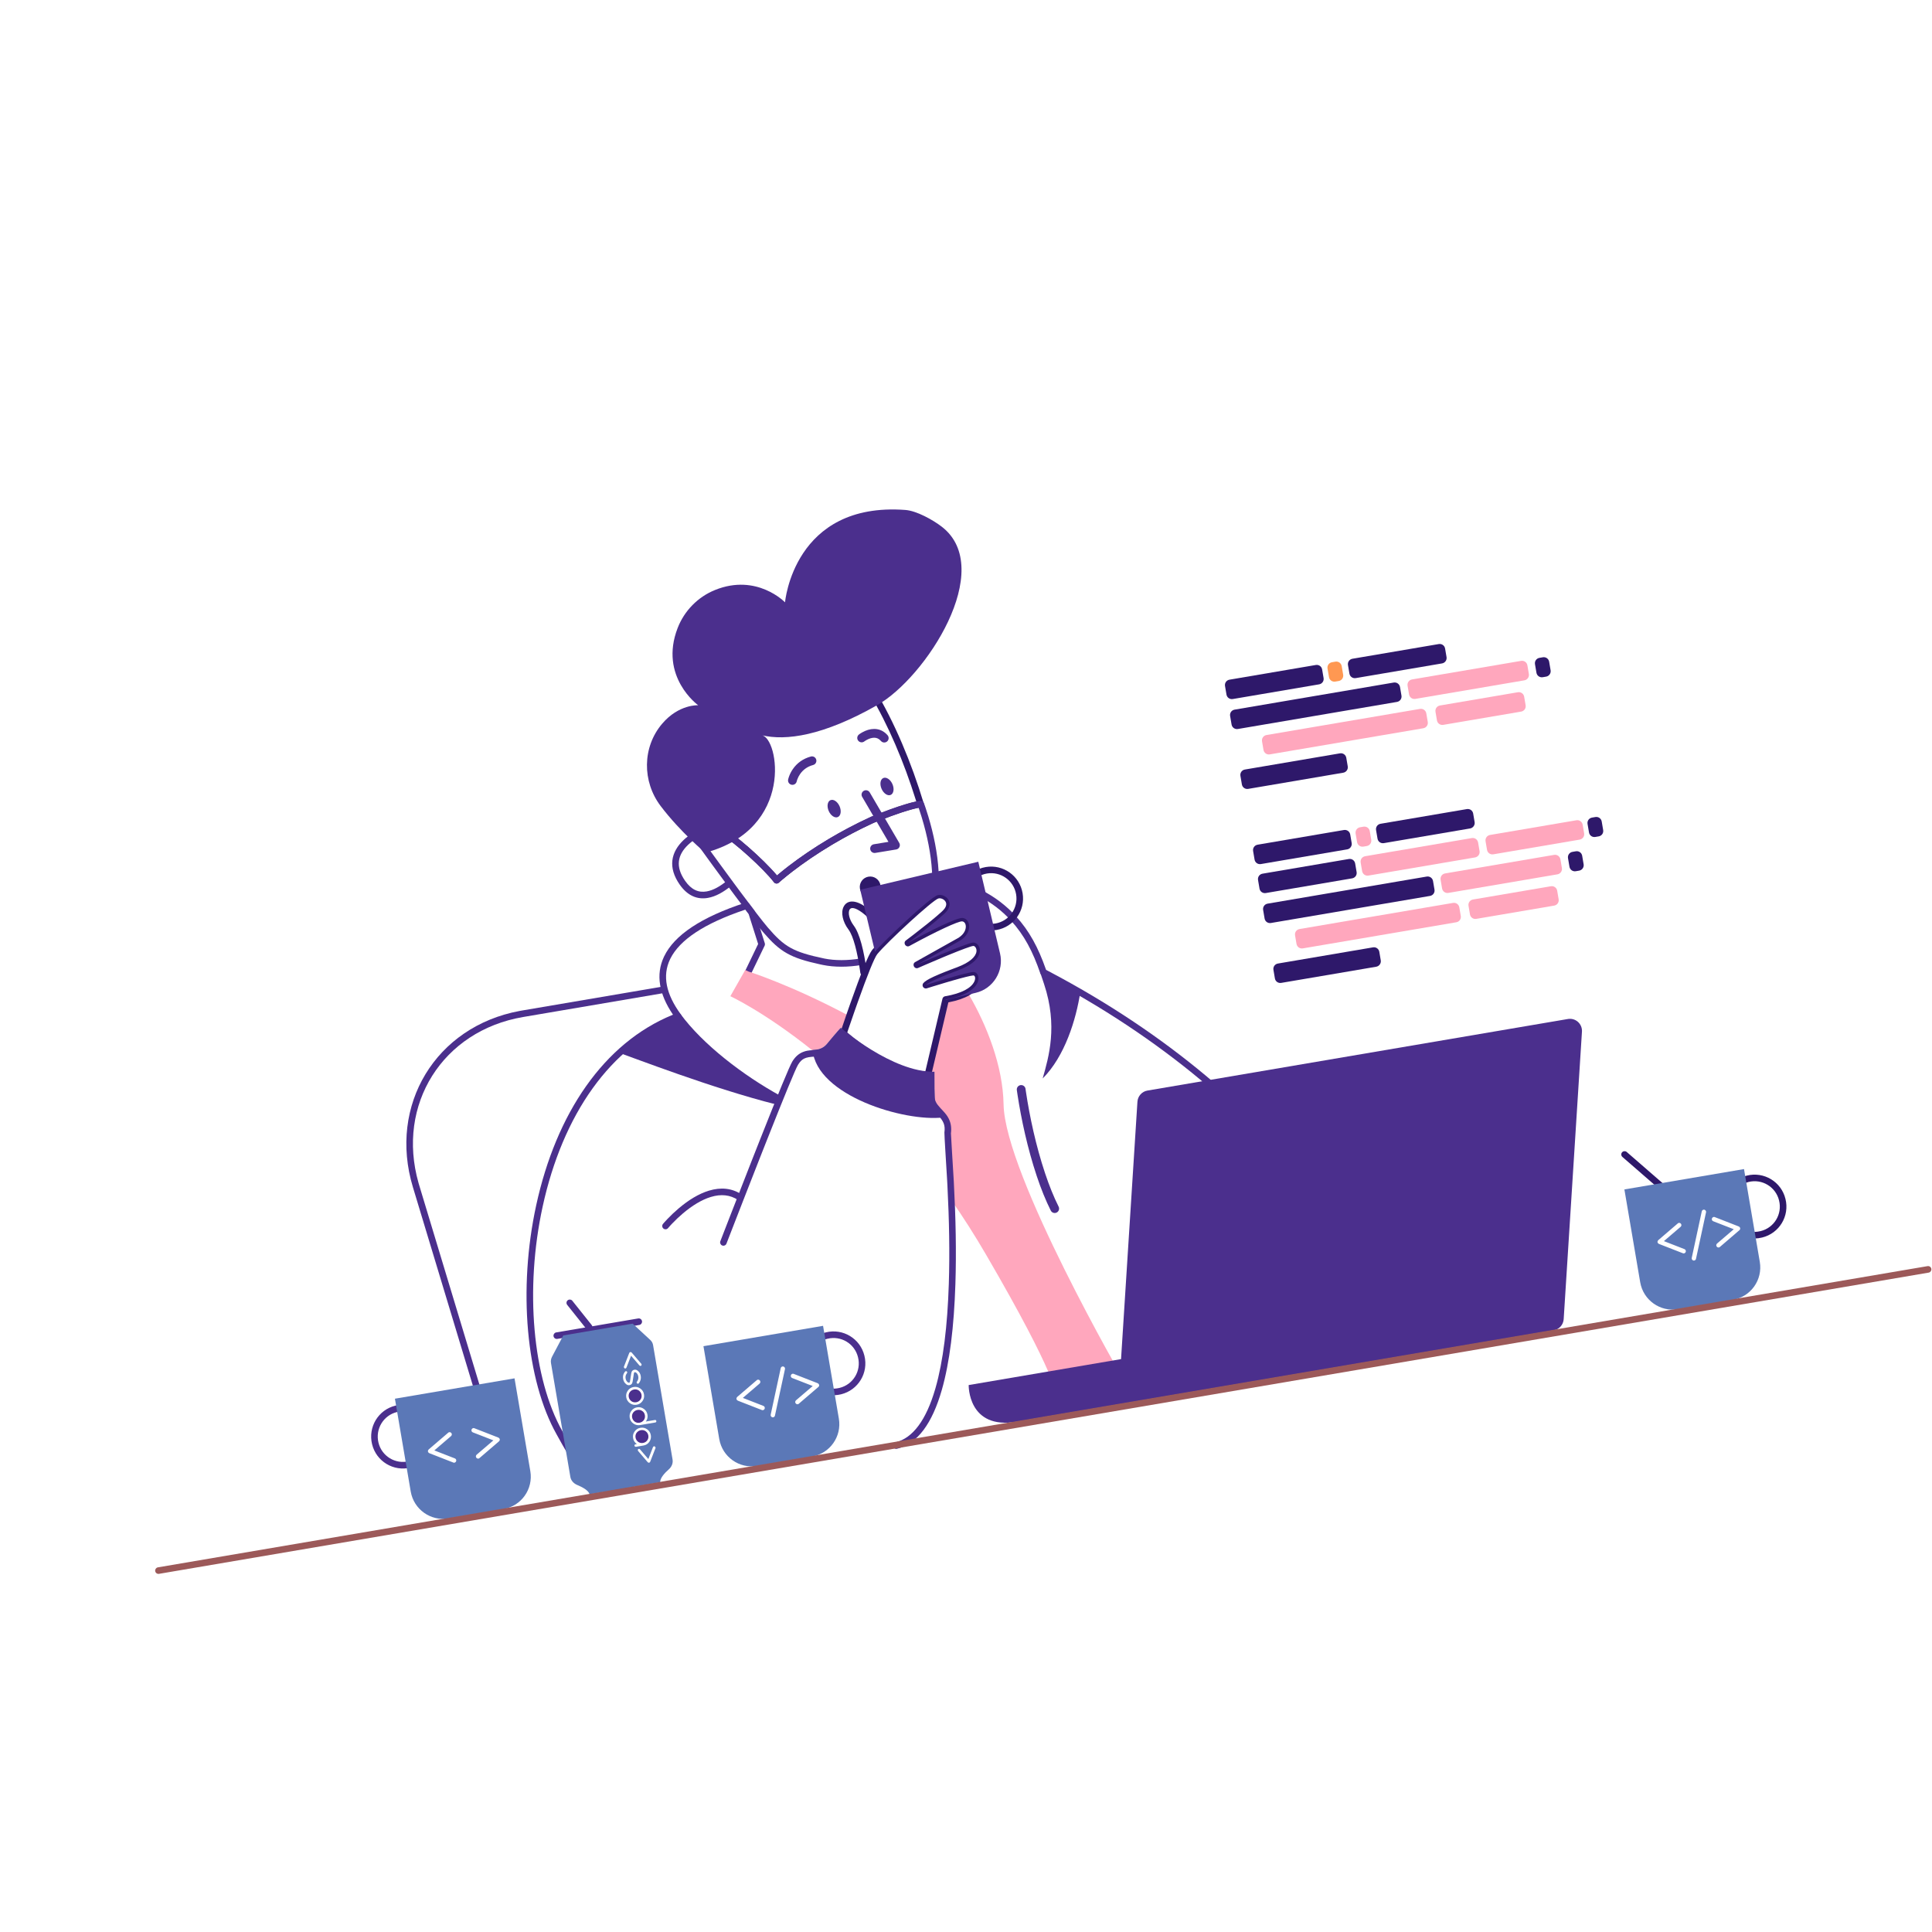 <svg width="800" height="800" viewBox="0 0 800 800" fill="none" xmlns="http://www.w3.org/2000/svg">
<path fill-rule="evenodd" clip-rule="evenodd" d="M273.88 408.611C274.622 408.485 275.326 408.984 275.452 409.726C275.574 410.441 275.114 411.121 274.416 411.282L274.337 411.298L216.616 421.123C183.248 426.802 164.071 457.385 173.3 489.818L173.588 490.801L199.347 576.082C199.565 576.803 199.157 577.563 198.437 577.781C197.742 577.991 197.01 577.619 196.764 576.946L196.738 576.87L170.979 491.589C160.706 457.569 180.434 425.104 215.104 418.624L216.159 418.436L273.88 408.611Z" fill="#4B2F8D"/>
<path fill-rule="evenodd" clip-rule="evenodd" d="M308.707 373.762C309.259 373.582 309.865 373.771 310.216 374.233L312.293 376.965C312.369 377.065 312.43 377.175 312.476 377.291L312.508 377.379L316.69 390.583C316.786 390.884 316.773 391.208 316.657 391.5L316.619 391.586L311.169 402.881C310.842 403.559 310.027 403.844 309.349 403.517C308.698 403.202 308.41 402.437 308.679 401.776L308.714 401.697L313.929 390.89L309.981 378.428L308.634 376.657L308.495 376.704C291.505 382.404 281.43 389.245 277.589 396.939L277.473 397.177C274.165 404.049 275.809 411.69 281.891 419.992C282.424 420.719 282.117 421.753 281.274 422.072C252.765 432.851 232.977 461.665 224.703 499.608C217.249 533.793 220.547 570.708 232.879 592.661L234.888 596.263C239.133 603.846 241.542 607.469 244.727 610.513C248.82 614.423 253.335 615.99 259.042 615.074C259.785 614.955 260.484 615.46 260.604 616.203C260.723 616.946 260.217 617.646 259.474 617.765C252.891 618.822 247.531 616.962 242.844 612.483L242.577 612.226C239.356 609.08 236.912 605.42 232.855 598.208L230.586 594.144C230.558 594.094 230.53 594.044 230.502 593.995C217.812 571.404 214.454 533.819 222.04 499.028C230.324 461.041 250.006 431.862 278.551 420.214L278.676 420.163L278.552 419.98C272.929 411.618 271.468 403.604 274.904 396.233L275.017 395.995C279.232 387.239 290.26 379.799 308.707 373.762Z" fill="#4B2F8D"/>
<path fill-rule="evenodd" clip-rule="evenodd" d="M336.528 435.04C336.513 434.951 336.498 434.861 336.482 434.772C338.625 434.637 340.685 434.287 342.41 432.242C346.612 427.15 348.137 425.554 348.137 425.554C348.137 425.554 348.677 426.015 349.635 426.773C350.315 424.814 350.98 422.766 351.69 420.71C327.615 407.852 309.942 402.289 309.942 402.289L308.589 401.644L302.42 412.509C302.42 412.509 316.624 419.076 336.528 435.04Z" fill="#FFA7BD"/>
<path fill-rule="evenodd" clip-rule="evenodd" d="M465.653 572.119C465.653 572.119 416.041 486.382 415.56 457.298C415.296 441.4 408.599 424.524 401.185 411.825L391.53 414.113L384.537 443.687C385.329 443.736 386.121 443.786 386.897 443.746C386.897 443.746 386.945 446.733 386.954 453.551C386.947 458.113 388.329 458.385 389.84 461.307C391.49 463.146 392.871 465.307 392.414 469.117C392.254 470.342 393.293 481.592 393.929 496.966C398.799 503.924 403.574 511.405 408.262 519.454C438.273 570.974 437.145 577.34 437.145 577.34L465.653 572.119Z" fill="#FFA7BD"/>
<path fill-rule="evenodd" clip-rule="evenodd" d="M386.031 363.778C386.152 363.035 386.852 362.531 387.595 362.652C401.996 364.997 412.747 370.742 420.58 379.298C426.258 385.5 429.883 392.344 433.027 401.237L433.156 401.605L434.18 402.143C483.186 427.965 520.536 460.13 547.807 495.906L548.639 497.002C558.92 510.62 567.211 524.083 573.724 537.031C578.304 546.134 581.523 553.99 583.604 560.265C583.841 560.979 583.454 561.751 582.739 561.987C582.025 562.224 581.254 561.837 581.017 561.123L580.798 560.469C578.753 554.426 575.649 546.922 571.29 538.255C564.848 525.451 556.643 512.128 546.463 498.645C519.085 462.38 481.298 429.797 431.416 403.771C431.107 403.609 430.872 403.336 430.758 403.007C427.653 394.003 424.137 387.22 418.57 381.139C411.153 373.037 400.958 367.589 387.157 365.342C386.414 365.221 385.91 364.521 386.031 363.778Z" fill="#4B2F8D"/>
<path fill-rule="evenodd" clip-rule="evenodd" d="M422.61 449.325C423.575 449.197 424.463 449.851 424.636 450.798L424.654 450.914L424.695 451.212C424.734 451.485 424.78 451.807 424.835 452.174C426.351 462.295 428.936 474.418 432.731 485.79C434.449 490.94 436.323 495.595 438.354 499.648C438.804 500.545 438.441 501.637 437.544 502.087C436.647 502.536 435.555 502.173 435.106 501.276C432.991 497.056 431.053 492.244 429.284 486.94C425.484 475.553 422.885 463.487 421.33 453.298L421.139 452.018L421.048 451.365C420.92 450.401 421.574 449.513 422.521 449.34L422.61 449.325Z" fill="#4B2F8D"/>
<path fill-rule="evenodd" clip-rule="evenodd" d="M430.642 402.434C431.283 404.306 431.849 406.007 432.332 407.491C438.097 424.848 434.251 437.713 431.75 446.571C440.926 437.406 445.608 422.141 447.324 410.837C442.49 408.158 435.938 405.126 430.642 402.434Z" fill="#4B2F8D"/>
<path fill-rule="evenodd" clip-rule="evenodd" d="M281.73 419.808C274.683 422.529 263.307 428.243 255.633 435.678C262.243 437.962 295.249 450.775 321.528 457.36C321.692 457.24 322.654 454.773 323.173 453.763C307.828 445.362 290.982 432.471 281.73 419.808Z" fill="#4B2F8D"/>
<path fill-rule="evenodd" clip-rule="evenodd" d="M288.716 343.886C289.399 343.569 290.209 343.866 290.526 344.549C290.831 345.207 290.566 345.984 289.935 346.323L289.712 346.432C289.644 346.466 289.56 346.51 289.459 346.563C289.115 346.746 288.73 346.965 288.318 347.22C287.139 347.949 285.984 348.814 284.944 349.805C280.567 353.976 279.565 358.84 283.696 364.744C286.29 368.453 289.244 369.712 292.641 369.116C295.347 368.642 298.17 367.046 301.141 364.619C301.724 364.143 302.582 364.229 303.059 364.812C303.535 365.395 303.448 366.253 302.865 366.729C299.565 369.426 296.376 371.229 293.112 371.801C288.662 372.58 284.657 370.875 281.463 366.306C276.483 359.189 277.786 352.861 283.064 347.832C284.251 346.701 285.555 345.725 286.884 344.902C287.686 344.406 288.327 344.067 288.716 343.886Z" fill="#4B2F8D"/>
<path fill-rule="evenodd" clip-rule="evenodd" d="M321.522 275.551C318.827 276.585 316.549 277.659 314.671 278.669L314.418 278.807C298.48 287.446 289.97 299.279 287.579 313.226C285.826 323.448 287.465 333.699 290.944 342.932C291.381 344.093 291.816 345.142 292.231 346.069L292.413 346.469L292.535 346.733C292.613 346.9 292.684 347.047 292.746 347.176L292.86 347.407C293.06 348.273 294.033 348.726 294.829 348.301L299.17 345.984L299.241 346.021C303.586 348.367 316.096 359.587 320.489 365.336C320.976 365.973 321.905 366.054 322.495 365.511L322.848 365.195L323.212 364.875C323.342 364.762 323.48 364.643 323.627 364.518L323.93 364.26C325.132 363.241 326.555 362.091 328.191 360.833C332.874 357.232 338.318 353.5 344.462 349.835L345.251 349.368C350.257 346.416 355.515 343.639 361.008 341.092L361.87 340.695L362.781 340.326C362.988 340.243 363.205 340.156 363.433 340.065L363.903 339.879C365.512 339.245 367.222 338.593 368.958 337.961C370.339 337.458 371.681 336.988 372.961 336.562L373.838 336.274C377 335.249 379.581 334.571 381.354 334.334C382.186 334.224 382.721 333.394 382.479 332.59C377.43 315.852 370.401 299.044 362.09 285.317C355.723 274.79 345.945 270.986 334.213 272.325C329.967 272.809 325.692 273.95 321.522 275.551ZM334.522 275.031C345.272 273.804 353.995 277.198 359.758 286.726L360.135 287.352C367.776 300.121 374.318 315.57 379.167 331.086L379.42 331.903L379.385 331.91C377.424 332.315 374.966 333.021 372.1 333.975C370.794 334.409 369.429 334.887 368.025 335.399C366.485 335.959 364.967 336.535 363.519 337.101L362.427 337.531C362.118 337.654 361.828 337.77 361.558 337.879L360.79 338.191L360.743 338.211C354.553 341.042 348.653 344.161 343.066 347.493C336.826 351.215 331.294 355.008 326.53 358.671L325.873 359.179C324.475 360.267 323.238 361.273 322.168 362.179L321.743 362.542L321.679 362.465C316.118 355.821 303.547 344.754 299.634 343.194L299.547 343.162C299.197 343.05 298.815 343.083 298.488 343.257L294.833 345.208C294.407 344.273 293.953 343.188 293.494 341.97C290.172 333.151 288.606 323.36 290.265 313.686C292.492 300.695 300.353 289.666 315.266 281.448L315.72 281.2C317.549 280.201 319.805 279.128 322.498 278.094C326.468 276.57 330.526 275.487 334.522 275.031Z" fill="#2E186A"/>
<path fill-rule="evenodd" clip-rule="evenodd" d="M298.479 343.215C298.833 343.025 299.253 343.001 299.627 343.15C303.5 344.695 315.86 355.557 321.503 362.221L321.735 362.498L322.161 362.135L322.666 361.71C323.787 360.774 325.074 359.741 326.522 358.627C331.287 354.964 336.819 351.172 343.059 347.45C348.38 344.276 353.984 341.296 359.854 338.574L360.736 338.168L361.349 337.916L362.414 337.488L362.888 337.3C364.515 336.657 366.243 335.997 367.999 335.356C369.209 334.915 370.389 334.498 371.528 334.113L372.094 333.923C375.865 332.668 378.931 331.842 381.087 331.571C381.709 331.493 382.304 331.85 382.529 332.436L382.648 332.754L382.89 333.428C382.948 333.59 383.008 333.761 383.07 333.941L383.279 334.553C383.632 335.595 384.002 336.748 384.378 337.999C386.605 345.399 388.209 353.197 388.648 360.691C388.664 360.962 388.678 361.231 388.69 361.499C388.726 362.251 388.145 362.889 387.393 362.924C386.641 362.96 386.003 362.379 385.968 361.627C385.956 361.369 385.942 361.11 385.927 360.851C385.502 353.599 383.939 345.997 381.768 338.785L381.549 338.064C381.221 337.001 380.901 336.019 380.596 335.127L380.359 334.445L380.225 334.471C378.424 334.819 376.048 335.487 373.246 336.412L372.955 336.509C371.669 336.937 370.321 337.41 368.933 337.916C367.418 338.469 365.922 339.037 364.497 339.596L363.198 340.109L362.154 340.531L361.841 340.659L361 341.047C355.508 343.594 350.25 346.371 345.243 349.323L344.455 349.79C338.31 353.455 332.866 357.187 328.184 360.788L327.541 361.285C326.277 362.268 325.151 363.181 324.166 364.01L323.619 364.473C323.473 364.598 323.335 364.717 323.205 364.83L322.576 365.385C322.538 365.42 322.508 365.447 322.487 365.466C321.897 366.009 320.968 365.928 320.481 365.291C316.132 359.6 303.827 348.546 299.366 346.049L299.163 345.939L292.187 349.676L295.531 354.285L298.094 357.8C300.013 360.428 301.92 363.026 303.77 365.53L306.33 368.986C311.728 376.249 315.776 381.526 317.928 384.047C324.8 392.071 328.406 394.196 341.316 396.904C345.649 397.786 350.981 397.792 356.296 396.888C357.038 396.761 357.742 397.261 357.868 398.002C357.994 398.744 357.495 399.448 356.753 399.574C351.119 400.533 345.45 400.527 340.765 399.573L339.574 399.319C327.268 396.645 323.077 394.153 316.289 386.32L315.856 385.818C313.679 383.268 309.692 378.073 304.367 370.914L302.804 368.807C300.37 365.522 297.818 362.046 295.253 358.53L293.049 355.505L289.065 350.008C288.599 349.362 288.786 348.461 289.456 348.05L289.526 348.01L298.479 343.215Z" fill="#4B2F8D"/>
<path fill-rule="evenodd" clip-rule="evenodd" d="M292.028 353.087C292.028 353.087 281.783 344.602 273.584 333.787C265.865 323.628 265.928 309.38 274.183 299.681C281.092 291.547 289.099 292.027 289.099 292.027C289.099 292.027 272.764 280.247 280.61 260.02C283.364 252.917 288.975 247.17 296.089 244.3C313.419 237.295 325.066 249.412 325.066 249.412C325.066 249.412 328.611 207.708 374.907 211.163C379.576 211.52 386.295 215.261 390.009 218.13C412.464 235.55 383.451 280.575 363.104 292.056C340.789 304.701 325.399 306.86 315.354 304.423C322.466 305.331 329.146 343.222 292.028 353.087Z" fill="#4B2F8D"/>
<path fill-rule="evenodd" clip-rule="evenodd" d="M357.654 327.475C358.493 326.984 359.564 327.243 360.09 328.047L360.14 328.127L372.362 349.039C372.99 350.114 372.374 351.479 371.172 351.733L371.089 351.748L362.439 353.174C361.448 353.338 360.513 352.667 360.35 351.677C360.192 350.717 360.817 349.809 361.758 349.606L361.847 349.589L367.891 348.592L357.002 329.96C356.512 329.121 356.77 328.05 357.575 327.524L357.654 327.475Z" fill="#4B2F8D"/>
<path fill-rule="evenodd" clip-rule="evenodd" d="M361.055 371.518C363.404 371.118 364.985 368.89 364.585 366.54C364.185 364.191 361.956 362.61 359.607 363.01C357.257 363.41 355.677 365.639 356.077 367.988C356.477 370.338 358.705 371.918 361.055 371.518Z" fill="#2E186A"/>
<path fill-rule="evenodd" clip-rule="evenodd" d="M368.822 329.155C370.062 328.611 370.381 326.605 369.534 324.676C368.686 322.746 366.994 321.623 365.754 322.168C364.513 322.713 364.195 324.718 365.042 326.648C365.889 328.577 367.581 329.7 368.822 329.155Z" fill="#4B2F8D"/>
<path fill-rule="evenodd" clip-rule="evenodd" d="M346.933 338.323C348.173 337.779 348.492 335.773 347.645 333.844C346.798 331.914 345.105 330.791 343.865 331.336C342.625 331.881 342.306 333.886 343.153 335.816C344 337.745 345.693 338.868 346.933 338.323Z" fill="#4B2F8D"/>
<path fill-rule="evenodd" clip-rule="evenodd" d="M335.756 313.261C336.725 312.999 337.723 313.571 337.985 314.54C338.247 315.508 337.675 316.506 336.706 316.769C334.289 317.423 332.541 318.735 331.314 320.498C330.816 321.214 330.44 321.956 330.171 322.676L330.1 322.874C330.002 323.154 329.944 323.364 329.918 323.481L329.91 323.517C329.717 324.502 328.763 325.144 327.778 324.951C326.793 324.758 326.151 323.803 326.344 322.818C326.406 322.504 326.539 322.018 326.767 321.406C327.136 320.415 327.649 319.403 328.332 318.423C330.026 315.987 332.474 314.15 335.756 313.261Z" fill="#4B2F8D"/>
<path fill-rule="evenodd" clip-rule="evenodd" d="M357.106 303.215C358.64 302.372 360.282 301.84 361.978 301.84C364.071 301.84 365.988 302.678 367.524 304.444C368.182 305.201 368.102 306.349 367.345 307.007C366.587 307.666 365.44 307.586 364.781 306.828C363.95 305.872 363.039 305.474 361.978 305.474C360.987 305.474 359.901 305.826 358.857 306.4C358.586 306.548 358.342 306.7 358.13 306.844L357.945 306.974L357.912 306.999C357.123 307.62 355.981 307.484 355.36 306.695C354.739 305.907 354.875 304.765 355.664 304.144L355.804 304.037C356.108 303.811 356.55 303.521 357.106 303.215Z" fill="#4B2F8D"/>
<path fill-rule="evenodd" clip-rule="evenodd" d="M649.233 421.946L475.131 451.58C472.847 451.969 471.143 453.872 470.987 456.202L464.201 562.781L401.107 573.521C401.107 573.521 400.685 592.162 421.06 588.694C431.404 586.933 643.346 550.857 643.346 550.857C645.629 550.469 647.333 548.566 647.489 546.235L655.054 427.175C655.244 423.963 652.413 421.404 649.233 421.946Z" fill="#4B2F8D"/>
<path fill-rule="evenodd" clip-rule="evenodd" d="M554.315 281.993L552.927 282.229C551.673 282.443 550.52 281.625 550.306 280.371L549.704 276.834C549.491 275.58 550.308 274.427 551.562 274.214L552.95 273.977C554.204 273.764 555.357 274.581 555.57 275.835L556.173 279.373C556.386 280.627 555.569 281.779 554.315 281.993Z" fill="#FF9852"/>
<path fill-rule="evenodd" clip-rule="evenodd" d="M546.21 283.372L510.476 289.455C509.223 289.668 508.07 288.851 507.856 287.597L507.254 284.059C507.041 282.805 507.858 281.653 509.112 281.439L544.846 275.357C546.1 275.143 547.253 275.961 547.466 277.215L548.068 280.752C548.282 282.006 547.464 283.159 546.21 283.372Z" fill="#2E186A"/>
<path fill-rule="evenodd" clip-rule="evenodd" d="M556.215 319.96L516.854 326.66C515.6 326.873 514.447 326.056 514.234 324.802L513.632 321.264C513.418 320.011 514.236 318.858 515.489 318.644L554.851 311.944C556.104 311.731 557.257 312.548 557.471 313.802L558.073 317.34C558.286 318.594 557.424 319.754 556.215 319.96Z" fill="#2E186A"/>
<path fill-rule="evenodd" clip-rule="evenodd" d="M589.346 301.557L525.804 312.373C524.55 312.586 523.397 311.769 523.183 310.515L522.581 306.977C522.368 305.723 523.185 304.571 524.439 304.357L587.981 293.541C589.235 293.328 590.388 294.145 590.601 295.399L591.204 298.937C591.417 300.191 590.6 301.343 589.346 301.557Z" fill="#FFA7BD"/>
<path fill-rule="evenodd" clip-rule="evenodd" d="M629.871 294.658L597.63 300.146C596.376 300.36 595.224 299.542 595.01 298.288L594.408 294.751C594.195 293.497 595.012 292.344 596.266 292.131L628.507 286.643C629.761 286.429 630.914 287.247 631.127 288.501L631.729 292.038C631.943 293.292 631.125 294.445 629.871 294.658Z" fill="#FFA7BD"/>
<path fill-rule="evenodd" clip-rule="evenodd" d="M640.216 280.18L638.828 280.417C637.574 280.63 636.421 279.813 636.208 278.559L635.606 275.021C635.392 273.767 636.21 272.615 637.464 272.401L638.852 272.165C640.106 271.951 641.258 272.769 641.472 274.023L642.074 277.56C642.28 278.769 641.47 279.967 640.216 280.18Z" fill="#2E186A"/>
<path fill-rule="evenodd" clip-rule="evenodd" d="M578.457 290.648L512.587 301.86C511.333 302.073 510.18 301.256 509.967 300.002L509.365 296.465C509.151 295.211 509.969 294.058 511.222 293.844L577.093 282.632C578.347 282.419 579.5 283.236 579.713 284.49L580.315 288.028C580.529 289.282 579.711 290.434 578.457 290.648Z" fill="#2E186A"/>
<path fill-rule="evenodd" clip-rule="evenodd" d="M597.125 274.705L561.39 280.788C560.137 281.001 558.984 280.184 558.77 278.93L558.168 275.392C557.955 274.138 558.772 272.986 560.026 272.772L595.76 266.69C597.014 266.476 598.167 267.294 598.38 268.548L598.982 272.085C599.196 273.339 598.334 274.499 597.125 274.705Z" fill="#2E186A"/>
<path fill-rule="evenodd" clip-rule="evenodd" d="M631.216 281.714L586.078 289.397C584.824 289.61 583.671 288.793 583.458 287.539L582.848 283.957C582.634 282.703 583.452 281.55 584.706 281.337L629.844 273.654C631.097 273.44 632.25 274.258 632.464 275.511L633.073 279.094C633.279 280.303 632.469 281.5 631.216 281.714Z" fill="#FFA7BD"/>
<path fill-rule="evenodd" clip-rule="evenodd" d="M559.884 363.707L524.15 369.79C522.896 370.003 521.743 369.186 521.53 367.932L520.927 364.394C520.714 363.14 521.532 361.988 522.785 361.774L558.519 355.692C559.773 355.478 560.926 356.296 561.14 357.55L561.742 361.087C561.955 362.341 561.138 363.494 559.884 363.707Z" fill="#2E186A"/>
<path fill-rule="evenodd" clip-rule="evenodd" d="M569.889 400.295L530.528 406.995C529.274 407.208 528.121 406.391 527.908 405.137L527.306 401.599C527.092 400.346 527.91 399.193 529.164 398.979L568.525 392.279C569.779 392.066 570.932 392.883 571.145 394.137L571.747 397.675C571.953 398.884 571.098 400.089 569.889 400.295Z" fill="#2E186A"/>
<path fill-rule="evenodd" clip-rule="evenodd" d="M603.019 381.892L539.477 392.708C538.223 392.921 537.07 392.104 536.857 390.85L536.255 387.312C536.041 386.058 536.859 384.906 538.113 384.692L601.655 373.876C602.908 373.663 604.061 374.48 604.275 375.734L604.877 379.272C605.09 380.526 604.273 381.678 603.019 381.892Z" fill="#FFA7BD"/>
<path fill-rule="evenodd" clip-rule="evenodd" d="M643.545 374.994L611.304 380.482C610.05 380.696 608.897 379.878 608.683 378.624L608.081 375.087C607.868 373.833 608.685 372.68 609.939 372.467L642.18 366.979C643.434 366.765 644.587 367.583 644.801 368.836L645.403 372.374C645.616 373.628 644.799 374.781 643.545 374.994Z" fill="#FFA7BD"/>
<path fill-rule="evenodd" clip-rule="evenodd" d="M653.89 360.515L652.502 360.752C651.248 360.965 650.095 360.148 649.882 358.894L649.28 355.356C649.066 354.102 649.884 352.95 651.137 352.736L652.526 352.5C653.779 352.286 654.932 353.104 655.146 354.358L655.748 357.895C655.954 359.104 655.144 360.302 653.89 360.515Z" fill="#2E186A"/>
<path fill-rule="evenodd" clip-rule="evenodd" d="M661.981 346.329L660.593 346.565C659.339 346.779 658.186 345.961 657.973 344.707L657.37 341.17C657.157 339.916 657.974 338.763 659.228 338.55L660.616 338.313C661.87 338.1 663.023 338.917 663.236 340.171L663.839 343.709C664.052 344.963 663.235 346.115 661.981 346.329Z" fill="#2E186A"/>
<path fill-rule="evenodd" clip-rule="evenodd" d="M592.132 370.982L526.261 382.194C525.007 382.407 523.854 381.59 523.641 380.336L523.039 376.799C522.825 375.545 523.643 374.392 524.897 374.178L590.767 362.966C592.021 362.753 593.174 363.57 593.387 364.824L593.99 368.362C594.203 369.616 593.386 370.768 592.132 370.982Z" fill="#2E186A"/>
<path fill-rule="evenodd" clip-rule="evenodd" d="M610.798 355.042L566.645 362.557C565.392 362.771 564.239 361.953 564.025 360.699L563.423 357.162C563.21 355.908 564.027 354.755 565.281 354.542L609.434 347.026C610.687 346.813 611.84 347.63 612.054 348.884L612.656 352.422C612.869 353.676 612.007 354.836 610.798 355.042Z" fill="#FFA7BD"/>
<path fill-rule="evenodd" clip-rule="evenodd" d="M654.1 347.671L618.366 353.754C617.112 353.967 615.959 353.15 615.745 351.896L615.143 348.358C614.93 347.104 615.747 345.951 617.001 345.738L652.735 339.656C653.989 339.442 655.142 340.26 655.355 341.513L655.957 345.051C656.171 346.305 655.353 347.458 654.1 347.671Z" fill="#FFA7BD"/>
<path fill-rule="evenodd" clip-rule="evenodd" d="M565.946 350.328L564.557 350.564C563.304 350.778 562.151 349.96 561.937 348.706L561.335 345.169C561.122 343.915 561.939 342.762 563.193 342.549L564.581 342.312C565.835 342.099 566.988 342.916 567.201 344.17L567.803 347.708C568.009 348.917 567.199 350.114 565.946 350.328Z" fill="#FFA7BD"/>
<path fill-rule="evenodd" clip-rule="evenodd" d="M557.842 351.706L522.108 357.789C520.854 358.002 519.702 357.185 519.488 355.931L518.886 352.393C518.673 351.139 519.49 349.987 520.744 349.773L556.478 343.691C557.732 343.477 558.885 344.295 559.098 345.549L559.7 349.086C559.906 350.295 559.096 351.493 557.842 351.706Z" fill="#2E186A"/>
<path fill-rule="evenodd" clip-rule="evenodd" d="M608.755 343.041L573.021 349.124C571.767 349.337 570.615 348.52 570.401 347.266L569.799 343.728C569.586 342.474 570.403 341.322 571.657 341.108L607.391 335.026C608.645 334.812 609.798 335.63 610.011 336.884L610.613 340.421C610.819 341.63 609.964 342.835 608.755 343.041Z" fill="#2E186A"/>
<path fill-rule="evenodd" clip-rule="evenodd" d="M644.889 362.048L599.752 369.731C598.498 369.944 597.345 369.127 597.132 367.873L596.522 364.291C596.308 363.037 597.126 361.884 598.38 361.671L643.517 353.988C644.771 353.774 645.924 354.592 646.137 355.845L646.747 359.428C646.953 360.637 646.143 361.834 644.889 362.048Z" fill="#FFA7BD"/>
<path fill-rule="evenodd" clip-rule="evenodd" d="M723.339 486.79C730.437 485.017 737.6 489.349 739.322 496.447C741.095 503.545 736.763 510.709 729.63 512.438C728.513 512.686 727.59 512.82 726.659 512.838C725.907 512.853 725.285 512.255 725.27 511.503C725.255 510.75 725.853 510.128 726.605 510.113C727.328 510.099 728.084 509.99 729.013 509.784C734.651 508.417 738.084 502.738 736.675 497.099C735.308 491.461 729.63 488.028 724.009 489.432C723.091 489.668 722.199 490.019 721.373 490.46C720.709 490.814 719.883 490.563 719.529 489.899C719.174 489.235 719.425 488.41 720.089 488.055C721.104 487.514 722.198 487.084 723.339 486.79Z" fill="#2E186A"/>
<path fill-rule="evenodd" clip-rule="evenodd" d="M671.669 477.142C672.144 476.596 672.958 476.519 673.525 476.953L673.592 477.007L693.762 494.539C694.33 495.032 694.391 495.893 693.897 496.461C693.422 497.007 692.608 497.084 692.041 496.65L691.974 496.596L671.804 479.064C671.236 478.57 671.175 477.71 671.669 477.142Z" fill="#2E186A"/>
<path fill-rule="evenodd" clip-rule="evenodd" d="M672.628 492.517L679.168 530.937C680.433 538.371 687.455 543.35 694.888 542.085L717.547 538.228C724.98 536.963 729.959 529.941 728.694 522.507L722.154 484.087L672.628 492.517ZM697.476 517.224C697.828 517.394 698 517.595 698.061 517.953C698.107 518.222 698.048 518.416 697.899 518.626C697.751 518.836 697.542 518.963 697.318 519.001C697.139 519.032 696.997 519.01 696.847 518.943L686.977 515.094C686.625 514.924 686.4 514.686 686.347 514.372C686.294 514.059 686.427 513.759 686.702 513.482L694.744 506.584C694.863 506.472 694.989 506.404 695.169 506.374C695.437 506.328 695.632 506.387 695.841 506.536C696.051 506.684 696.179 506.893 696.217 507.117C696.27 507.43 696.181 507.722 695.906 507.999L688.989 513.922L697.476 517.224ZM706.415 502.063L702.27 521.292C702.24 521.389 702.21 521.486 702.136 521.591C701.988 521.8 701.779 521.928 701.555 521.966C701.286 522.012 701.092 521.953 700.882 521.804C700.673 521.656 700.545 521.447 700.507 521.223C700.484 521.089 700.506 520.947 700.528 520.805L704.673 501.576C704.703 501.479 704.732 501.382 704.807 501.277C704.955 501.068 705.164 500.94 705.388 500.902C705.657 500.856 705.851 500.915 706.061 501.064C706.27 501.212 706.398 501.421 706.436 501.645C706.466 501.824 706.445 501.966 706.415 502.063ZM720.203 509.439L712.162 516.337C712.043 516.45 711.916 516.517 711.737 516.548C711.468 516.593 711.274 516.534 711.064 516.386C710.854 516.237 710.727 516.028 710.689 515.805C710.635 515.491 710.724 515.2 710.999 514.922L717.916 508.999L709.429 505.698C709.078 505.527 708.905 505.326 708.844 504.968C708.798 504.699 708.857 504.505 709.006 504.295C709.155 504.086 709.363 503.958 709.587 503.92C709.766 503.889 709.908 503.911 710.058 503.978L719.929 507.827C720.28 507.998 720.505 508.236 720.558 508.549C720.612 508.863 720.531 509.199 720.203 509.439Z" fill="#5B78B7"/>
<path fill-rule="evenodd" clip-rule="evenodd" d="M163.747 582.039C164.607 581.837 165.386 581.717 166.122 581.691C166.874 581.663 167.506 582.251 167.533 583.003C167.56 583.755 166.972 584.387 166.22 584.414C165.681 584.434 165.071 584.528 164.38 584.69C158.758 586.054 155.345 591.716 156.718 597.375C158.085 603.012 163.763 606.446 169.393 605.04C170.124 604.857 170.863 605.301 171.046 606.031C171.228 606.761 170.784 607.501 170.054 607.684C162.956 609.457 155.793 605.125 154.069 598.017C152.343 590.901 156.647 583.761 163.747 582.039Z" fill="#4B2F8D"/>
<path fill-rule="evenodd" clip-rule="evenodd" d="M163.529 579.172L170.069 617.593C171.334 625.026 178.356 630.005 185.789 628.74L208.448 624.883C215.881 623.618 220.86 616.596 219.595 609.163L213.055 570.742L163.529 579.172ZM188.332 603.887C188.683 604.057 188.856 604.258 188.917 604.617C188.963 604.885 188.903 605.08 188.755 605.289C188.606 605.499 188.398 605.627 188.174 605.665C187.995 605.695 187.853 605.673 187.703 605.607L177.832 601.758C177.481 601.587 177.256 601.349 177.203 601.035C177.149 600.722 177.283 600.423 177.558 600.145L185.599 593.247C185.718 593.135 185.845 593.067 186.024 593.037C186.293 592.991 186.487 593.05 186.697 593.199C186.906 593.348 187.034 593.556 187.072 593.78C187.126 594.094 187.037 594.385 186.762 594.662L179.845 600.586L188.332 603.887ZM206.581 596.863L198.54 603.761C198.421 603.874 198.294 603.941 198.115 603.972C197.847 604.018 197.652 603.959 197.443 603.81C197.233 603.661 197.105 603.453 197.067 603.229C197.014 602.915 197.103 602.624 197.378 602.347L204.295 596.423L195.808 593.122C195.456 592.951 195.284 592.75 195.223 592.392C195.177 592.123 195.236 591.929 195.385 591.72C195.533 591.51 195.742 591.382 195.966 591.344C196.145 591.314 196.287 591.336 196.437 591.402L206.307 595.251C206.659 595.422 206.883 595.66 206.937 595.974C206.99 596.287 206.864 596.631 206.581 596.863Z" fill="#5B78B7"/>
<path fill-rule="evenodd" clip-rule="evenodd" d="M235.083 538.413C235.65 537.961 236.466 538.034 236.944 538.565L236.998 538.628L245.023 548.69C245.492 549.278 245.396 550.135 244.808 550.605C244.241 551.057 243.425 550.984 242.946 550.452L242.892 550.389L234.867 540.328C234.398 539.74 234.495 538.882 235.083 538.413Z" fill="#4B2F8D"/>
<path fill-rule="evenodd" clip-rule="evenodd" d="M264.265 545.945C265.007 545.819 265.711 546.318 265.837 547.06C265.959 547.775 265.499 548.455 264.801 548.616L264.722 548.632L230.779 554.409C230.037 554.536 229.333 554.036 229.207 553.295C229.085 552.579 229.545 551.899 230.243 551.738L230.322 551.723L264.265 545.945Z" fill="#4B2F8D"/>
<path fill-rule="evenodd" clip-rule="evenodd" d="M265.951 584.271C265.374 583.862 264.702 583.7 263.94 583.83C263.224 583.952 262.643 584.327 262.189 584.911C261.78 585.487 261.618 586.16 261.748 586.921C261.87 587.638 262.245 588.219 262.829 588.672C263.406 589.081 264.078 589.243 264.84 589.114C265.556 588.992 266.137 588.616 266.591 588.032C267 587.456 267.162 586.783 267.032 586.022C266.902 585.261 266.572 584.672 265.951 584.271Z" fill="#4B2F8D"/>
<path fill-rule="evenodd" clip-rule="evenodd" d="M263.444 580.643C264.16 580.521 264.741 580.146 265.195 579.561C265.604 578.985 265.766 578.312 265.636 577.551C265.514 576.835 265.139 576.254 264.555 575.8C263.978 575.391 263.306 575.229 262.544 575.359C261.828 575.481 261.247 575.856 260.793 576.44C260.384 577.017 260.222 577.689 260.352 578.451C260.474 579.167 260.849 579.748 261.433 580.202C262.055 580.603 262.682 580.772 263.444 580.643Z" fill="#4B2F8D"/>
<path fill-rule="evenodd" clip-rule="evenodd" d="M268.016 596.406C268.424 595.83 268.586 595.157 268.457 594.396C268.335 593.679 267.959 593.098 267.375 592.645C266.799 592.236 266.126 592.074 265.365 592.204C264.649 592.326 264.067 592.701 263.614 593.285C263.205 593.861 263.043 594.534 263.173 595.295C263.295 596.012 263.67 596.593 264.254 597.046C264.831 597.455 265.503 597.617 266.265 597.488C267.026 597.358 267.607 596.983 268.016 596.406Z" fill="#4B2F8D"/>
<path fill-rule="evenodd" clip-rule="evenodd" d="M269.232 554.822L261.957 548.089L233.254 552.974L228.617 561.735C228.164 562.595 227.995 563.5 228.148 564.395L236.174 611.548C236.425 613.026 237.46 614.232 239.001 614.891C241.035 615.743 243.705 617.085 244.129 618.764L273.37 613.787C273.26 612.055 275.284 609.867 276.929 608.435C278.172 607.348 278.742 605.823 278.491 604.345L270.464 557.192C270.357 556.289 269.936 555.439 269.232 554.822ZM258.322 565.987L260.565 560.214C260.669 560.012 260.788 559.9 261.012 559.862C261.191 559.831 261.385 559.89 261.55 560.046L265.576 564.752C265.636 564.834 265.652 564.924 265.667 565.013C265.69 565.147 265.668 565.289 265.593 565.394C265.519 565.499 265.392 565.567 265.258 565.59C265.079 565.62 264.885 565.561 264.765 565.397L261.316 561.376L259.391 566.312C259.287 566.514 259.168 566.626 258.989 566.657C258.855 566.679 258.713 566.658 258.608 566.583C258.503 566.509 258.435 566.382 258.413 566.248C258.255 566.136 258.285 566.039 258.322 565.987ZM258.837 567.926C258.919 567.866 259.001 567.806 259.135 567.783C259.27 567.76 259.412 567.782 259.517 567.856C259.621 567.931 259.689 568.057 259.712 568.192C259.735 568.326 259.713 568.468 259.638 568.573C259.564 568.678 259.482 568.738 259.49 568.782C259.081 569.359 258.919 570.032 259.049 570.793C259.171 571.509 259.494 572.053 260.018 572.425C260.167 572.492 260.317 572.558 260.496 572.528C260.72 572.49 260.831 572.332 260.846 572.146L261.372 568.739C261.437 568.313 261.571 568.014 261.675 567.812C261.935 567.445 262.27 567.249 262.718 567.173C263.166 567.097 263.554 567.215 263.921 567.475C264.655 567.995 265.15 568.741 265.325 569.77C265.516 570.89 265.228 571.907 264.507 572.813C264.433 572.917 264.343 572.933 264.209 572.956C264.075 572.978 263.933 572.956 263.828 572.882C263.723 572.808 263.655 572.681 263.632 572.547C263.61 572.412 263.631 572.271 263.706 572.166C263.78 572.061 263.862 572.001 263.854 571.956C264.263 571.38 264.425 570.707 264.296 569.946C264.174 569.229 263.851 568.685 263.327 568.314C263.177 568.247 263.027 568.18 262.848 568.211C262.624 568.249 262.513 568.406 262.499 568.593L261.973 572C261.907 572.426 261.774 572.725 261.67 572.927C261.41 573.294 261.074 573.489 260.626 573.565C260.179 573.642 259.79 573.523 259.423 573.263C258.69 572.743 258.194 571.998 258.019 570.968C257.828 569.849 258.071 568.84 258.837 567.926ZM259.955 575.845C260.549 575.007 261.339 574.504 262.369 574.328C263.399 574.153 264.311 574.366 265.149 574.961C265.988 575.555 266.491 576.345 266.666 577.375C266.841 578.405 266.628 579.317 266.033 580.155C265.439 580.994 264.649 581.497 263.619 581.672C262.589 581.848 261.677 581.634 260.839 581.04C260.001 580.445 259.497 579.655 259.322 578.625C259.147 577.595 259.36 576.684 259.955 575.845ZM262.924 598.977C262.82 598.903 262.752 598.776 262.729 598.641C262.706 598.507 262.728 598.365 262.803 598.26C262.877 598.156 263.004 598.088 263.138 598.065L263.72 597.966C262.882 597.371 262.326 596.544 262.151 595.515C261.976 594.485 262.189 593.573 262.783 592.734C263.378 591.896 264.168 591.393 265.198 591.218C266.228 591.042 267.139 591.256 267.978 591.85C268.816 592.445 269.319 593.235 269.495 594.265C269.67 595.294 269.457 596.206 268.862 597.045C268.268 597.883 267.478 598.386 266.448 598.561L263.313 599.095C263.171 599.073 263.029 599.051 262.924 598.977ZM271.454 599.553L269.212 605.325C269.108 605.527 268.989 605.64 268.765 605.678C268.586 605.708 268.391 605.649 268.226 605.493L264.2 600.787C264.14 600.705 264.125 600.616 264.11 600.526C264.087 600.392 264.109 600.25 264.183 600.145C264.257 600.04 264.384 599.973 264.518 599.95C264.697 599.919 264.892 599.979 265.012 600.142L268.461 604.163L270.385 599.228C270.489 599.026 270.608 598.913 270.787 598.883C270.922 598.86 271.064 598.882 271.168 598.956C271.273 599.031 271.341 599.157 271.364 599.292C271.476 599.411 271.484 599.455 271.454 599.553ZM271.701 588.821C271.627 588.926 271.5 588.993 271.366 589.016L265.052 590.091C264.022 590.266 263.11 590.053 262.272 589.458C261.433 588.864 260.93 588.074 260.755 587.044C260.58 586.014 260.793 585.102 261.388 584.264C261.982 583.426 262.772 582.922 263.802 582.747C264.832 582.572 265.744 582.785 266.582 583.38C267.42 583.974 267.923 584.764 268.099 585.794C268.274 586.824 268.061 587.736 267.466 588.574C267.466 588.574 267.466 588.574 267.429 588.627L271.19 587.986C271.325 587.964 271.467 587.985 271.572 588.06C271.676 588.134 271.744 588.261 271.767 588.395C271.79 588.529 271.775 588.716 271.701 588.821Z" fill="#5B78B7"/>
<path fill-rule="evenodd" clip-rule="evenodd" d="M349.315 375.48C350.813 372.488 354.424 372.6 358.61 375.673C362.685 378.67 365.723 383.051 367.834 388.013C368.129 388.705 367.806 389.506 367.114 389.8C366.421 390.095 365.621 389.773 365.326 389.08C363.39 384.529 360.62 380.535 356.996 377.869C353.982 375.656 352.3 375.604 351.751 376.7C351.083 378.035 351.658 380.715 353.387 383.083L353.494 383.228C355.98 386.526 357.716 393.561 358.943 402.422C359.046 403.168 358.525 403.856 357.78 403.959C357.034 404.062 356.346 403.542 356.243 402.796L356.109 401.852C354.974 394.04 353.371 387.705 351.397 384.976L351.318 384.868C348.942 381.719 348.098 377.909 349.315 375.48Z" fill="#2E186A"/>
<path fill-rule="evenodd" clip-rule="evenodd" d="M408.186 359.026C400.989 360.251 396.148 367.078 397.373 374.275C398.598 381.472 405.425 386.313 412.622 385.088C419.818 383.863 424.66 377.036 423.435 369.839C422.21 362.642 415.382 357.801 408.186 359.026ZM408.643 361.713C414.356 360.741 419.776 364.584 420.748 370.297C421.721 376.01 417.878 381.429 412.165 382.401C406.452 383.374 401.032 379.531 400.06 373.818C399.088 368.105 402.93 362.686 408.643 361.713Z" fill="#2E186A"/>
<path fill-rule="evenodd" clip-rule="evenodd" d="M347.933 426.678C348.429 426.174 349.225 426.135 349.766 426.577L350.062 426.842C350.26 427.019 350.493 427.225 350.761 427.456C351.53 428.121 352.417 428.858 353.408 429.647C356.241 431.901 359.339 434.111 362.595 436.108C370.416 440.904 377.866 443.697 384.336 443.645C384.87 443.641 385.357 443.949 385.582 444.432L385.631 444.542C385.709 444.727 385.809 445 385.923 445.366C386.523 447.305 386.946 450.046 387.006 453.666L387.01 453.988C387.029 455.788 387.664 456.945 389.445 458.87L390.333 459.818C391.627 461.21 392.297 462.084 392.892 463.294C393.749 465.035 394.06 466.979 393.767 469.273L393.765 469.315C393.756 470.24 394.631 483.438 394.942 489.122L394.97 489.638C395.756 504.484 396.037 518.418 395.607 531.734C395.04 549.289 393.254 564.135 389.982 575.549C386.036 589.308 380.004 597.777 371.465 599.896C370.734 600.077 369.995 599.632 369.814 598.902C369.632 598.171 370.078 597.432 370.808 597.251C378.094 595.443 383.547 587.871 387.25 575.184L387.362 574.798C390.562 563.638 392.322 548.996 392.883 531.646C393.299 518.775 393.045 505.306 392.311 490.978L392.194 488.796C391.876 483.179 391.001 469.91 391.059 468.969L391.061 468.943C391.461 465.811 390.721 464.23 388.191 461.516L387.599 460.887C385.284 458.415 384.313 456.715 384.285 454.016C384.25 450.696 383.901 448.21 383.41 446.479L383.375 446.359L383.118 446.35C376.463 446.082 369.14 443.267 361.527 438.649L361.17 438.431C357.812 436.372 354.626 434.099 351.711 431.78C350.876 431.115 350.111 430.485 349.425 429.901L349.002 429.538L348.476 430.129C347.464 431.273 346.18 432.772 344.596 434.671C343.587 435.881 342.388 436.637 340.959 437.05L340.742 437.11C339.849 437.35 339.067 437.433 337.486 437.518L337.292 437.528C333.557 437.721 332.098 438.269 330.5 440.819L330.418 440.953C329.395 442.617 324.679 454.108 317.559 472.102L315.305 477.809L314.385 480.147C312.225 485.637 309.986 491.358 307.732 497.139L302.225 511.309L300.816 514.949C300.545 515.651 299.756 516.001 299.054 515.73C298.378 515.468 298.029 514.727 298.246 514.046L299.861 509.868L302.775 502.361C305.677 494.898 308.592 487.433 311.384 480.33L314.827 471.598C322.22 452.904 326.935 441.415 328.094 439.528C329.316 437.532 330.788 436.269 332.566 435.575C333.745 435.114 334.715 434.953 336.518 434.842L337.527 434.785C340.329 434.618 341.381 434.271 342.503 432.925L343.465 431.778C344.634 430.389 345.62 429.245 346.436 428.322L347.043 427.641C347.191 427.477 347.326 427.328 347.45 427.194L347.853 426.762C347.887 426.726 347.913 426.699 347.933 426.678Z" fill="#4B2F8D"/>
<path fill-rule="evenodd" clip-rule="evenodd" d="M293.554 493.026C298.462 491.537 303.078 491.949 307.161 494.644C307.789 495.058 307.963 495.904 307.548 496.532C307.134 497.16 306.288 497.333 305.66 496.919C302.304 494.704 298.523 494.366 294.345 495.634C290.553 496.784 286.629 499.195 282.788 502.444C281.15 503.83 279.639 505.274 278.293 506.689L277.951 507.053C277.73 507.29 277.523 507.516 277.33 507.73L277.053 508.043C276.954 508.155 276.866 508.256 276.789 508.346L276.631 508.532C276.152 509.112 275.293 509.194 274.713 508.715C274.132 508.235 274.051 507.376 274.53 506.796L274.689 506.608C274.756 506.529 274.838 506.435 274.933 506.326L275.302 505.91C275.608 505.57 275.947 505.202 276.318 504.812C277.728 503.328 279.309 501.817 281.028 500.363C285.128 496.895 289.351 494.301 293.554 493.026Z" fill="#4B2F8D"/>
<path fill-rule="evenodd" clip-rule="evenodd" d="M387.901 369.395L387.785 369.429C386.028 369.994 381.55 373.659 375.33 379.352L374.058 380.522C368.412 385.744 362.913 391.201 361.148 393.359L361.052 393.481C359.492 395.545 356.475 403.145 352.212 415.189L351.944 415.948C351.695 416.655 351.442 417.374 351.187 418.104L350.436 420.26C349.053 424.246 347.64 428.403 346.241 432.584L345.027 436.224C344.584 437.559 344.168 438.82 343.783 439.991L342.973 442.47C342.748 443.164 343.109 443.912 343.792 444.168L380.991 458.063L381.071 458.091C381.818 458.319 382.613 457.871 382.795 457.099L392.702 415.057L392.929 415.014C399.908 413.661 404.277 411.009 405.883 407.658C407.429 404.433 405.824 400.917 402.755 401.193L402.674 401.201C402.275 401.242 401.752 401.331 401.11 401.464L400.701 401.552L400.748 401.527C404.586 399.484 406.684 397.01 407.034 394.373C407.428 391.394 405.262 388.716 402.728 388.986L402.669 388.992C402.066 389.06 400.998 389.368 399.494 389.896L399.257 389.979L399.339 389.916C401.364 388.312 402.519 386.221 402.639 384.065C402.793 381.326 401.174 379.031 398.635 378.805L398.558 378.8C397.107 378.733 393.554 380.08 388.736 382.359L388.221 382.603L388.442 382.419C389.865 381.232 391.072 380.18 392.029 379.288C394.646 376.846 395.209 374.041 393.765 371.795C392.531 369.876 390.031 368.842 387.901 369.395ZM391.472 373.269C392.153 374.329 391.878 375.701 390.169 377.295L389.853 377.587C388.717 378.628 387.237 379.892 385.478 381.332L384.598 382.048C384.386 382.22 384.17 382.394 383.952 382.569C382.245 383.941 380.422 385.369 378.582 386.784L377.358 387.722L375.426 389.186L375.128 389.409C373.771 390.423 375.114 392.51 376.599 391.696L377.537 391.184C387.615 385.699 396.814 381.384 398.396 381.52C399.336 381.604 399.994 382.538 399.917 383.912C399.821 385.64 398.6 387.42 396.311 388.653L396.103 388.762L378.983 398.358C377.497 399.191 378.577 401.418 380.122 400.825L380.26 400.766L382.687 399.709L383.291 399.448C385.639 398.433 388.042 397.409 390.361 396.44L391.379 396.016L392.825 395.42C398.257 393.191 402.07 391.782 402.995 391.698C403.661 391.627 404.508 392.675 404.331 394.015C404.044 396.178 401.55 398.545 396.398 400.495L394.668 401.14C385.545 404.573 382.383 406.346 382.062 407.605C381.804 408.617 382.729 409.52 383.721 409.262L386.091 408.524C387.852 407.979 389.682 407.423 391.488 406.887L392.415 406.613L394.49 406.01C398.767 404.783 401.834 404.012 402.999 403.908C403.652 403.849 404.156 404.953 403.425 406.48C402.18 409.076 398.199 411.383 391.355 412.529L391.266 412.547C390.766 412.665 390.372 413.056 390.253 413.56L380.495 454.969L345.968 442.071L347.467 437.524C347.66 436.939 347.86 436.34 348.064 435.727L348.824 433.45C350.474 428.519 352.144 423.622 353.759 419.004L354.513 416.855L355.273 414.712C359.178 403.755 362.083 396.52 363.256 395.085C367.423 389.992 386.255 372.638 388.585 372.033C389.554 371.781 390.863 372.323 391.472 373.269Z" fill="#2E186A"/>
<path fill-rule="evenodd" clip-rule="evenodd" d="M387.005 453.587C386.989 446.724 386.949 443.782 386.949 443.782C369.393 444.052 348.136 425.553 348.136 425.553C348.136 425.553 346.611 427.149 342.409 432.241C340.729 434.278 338.669 434.629 336.481 434.771C338.137 453.703 374.505 464.607 390.494 462.715C388.747 458.405 387.015 458.792 387.005 453.587Z" fill="#4B2F8D"/>
<path fill-rule="evenodd" clip-rule="evenodd" d="M341.951 551.71C349.049 549.937 356.212 554.269 357.934 561.367C359.707 568.465 355.375 575.629 348.256 577.355C346.557 577.752 344.898 577.852 343.356 577.614C342.612 577.499 342.102 576.803 342.217 576.059C342.332 575.316 343.028 574.806 343.772 574.92C344.947 575.102 346.259 575.022 347.625 574.704C353.263 573.337 356.697 567.658 355.288 562.019C353.92 556.381 348.242 552.948 342.605 554.356C342.048 554.492 341.497 554.669 340.952 554.887C340.253 555.166 339.46 554.825 339.181 554.126C338.902 553.427 339.242 552.634 339.941 552.356C340.604 552.091 341.276 551.875 341.951 551.71Z" fill="#4B2F8D"/>
<path fill-rule="evenodd" clip-rule="evenodd" d="M291.285 557.427L297.824 595.848C299.09 603.281 306.112 608.26 313.545 606.995L336.203 603.138C343.637 601.873 348.616 594.851 347.351 587.418L340.811 548.997L291.285 557.427ZM316.088 582.142C316.439 582.312 316.612 582.513 316.673 582.871C316.719 583.14 316.66 583.335 316.511 583.544C316.362 583.754 316.154 583.881 315.93 583.919C315.751 583.95 315.609 583.928 315.459 583.861L305.589 580.012C305.237 579.842 305.012 579.604 304.959 579.29C304.905 578.977 305.039 578.677 305.314 578.4L313.355 571.502C313.474 571.39 313.601 571.322 313.78 571.292C314.049 571.246 314.243 571.305 314.453 571.454C314.663 571.602 314.79 571.811 314.828 572.035C314.882 572.348 314.793 572.64 314.518 572.917L307.601 578.84L316.088 582.142ZM325.027 566.981L320.881 586.21C320.852 586.307 320.822 586.404 320.748 586.509C320.599 586.718 320.391 586.846 320.167 586.884C319.898 586.93 319.704 586.871 319.494 586.722C319.284 586.574 319.157 586.365 319.119 586.141C319.096 586.007 319.118 585.865 319.14 585.723L323.285 566.494C323.315 566.397 323.344 566.3 323.418 566.195C323.567 565.986 323.776 565.858 324 565.82C324.268 565.774 324.463 565.833 324.672 565.982C324.882 566.13 325.01 566.339 325.048 566.563C325.078 566.742 325.056 566.884 325.027 566.981ZM338.816 574.356L330.774 581.254C330.655 581.367 330.529 581.434 330.349 581.465C330.081 581.51 329.886 581.451 329.677 581.303C329.467 581.154 329.34 580.945 329.301 580.722C329.248 580.408 329.337 580.117 329.612 579.839L336.529 573.916L328.042 570.615C327.69 570.444 327.518 570.243 327.457 569.885C327.411 569.616 327.47 569.422 327.619 569.212C327.767 569.003 327.976 568.875 328.2 568.837C328.379 568.806 328.521 568.828 328.671 568.895L338.541 572.744C338.893 572.915 339.118 573.153 339.171 573.466C339.269 573.772 339.143 574.116 338.816 574.356Z" fill="#5B78B7"/>
<path fill-rule="evenodd" clip-rule="evenodd" d="M798.156 524.277C798.898 524.151 799.602 524.65 799.728 525.392C799.85 526.107 799.39 526.787 798.692 526.948L798.613 526.964L65.841 651.692C65.099 651.819 64.395 651.32 64.269 650.578C64.147 649.862 64.607 649.182 65.305 649.021L65.384 649.006L798.156 524.277Z" fill="#9C5959"/>
<path fill-rule="evenodd" clip-rule="evenodd" d="M414.082 394.746L405.094 356.834L356.199 368.428L362.314 394.066C366.062 389.558 385.191 371.465 388.28 370.663C391.369 369.86 395.908 373.788 391.136 378.24C386.365 382.692 375.982 390.449 375.982 390.449C384.866 385.527 396.213 379.91 398.551 380.111C402.107 380.427 402.95 386.735 396.807 389.9L379.687 399.495C379.687 399.495 400.006 390.553 402.91 390.289C405.814 390.025 409.587 397.032 396.669 401.811C383.759 406.635 383.42 407.891 383.42 407.891C383.42 407.891 399.458 402.765 402.914 402.499C406.371 402.233 407.97 411.084 391.618 413.821L391.566 414.061L404.012 411.113C411.28 409.415 415.832 402.051 414.082 394.746Z" fill="#4B2F8D"/>
</svg>
